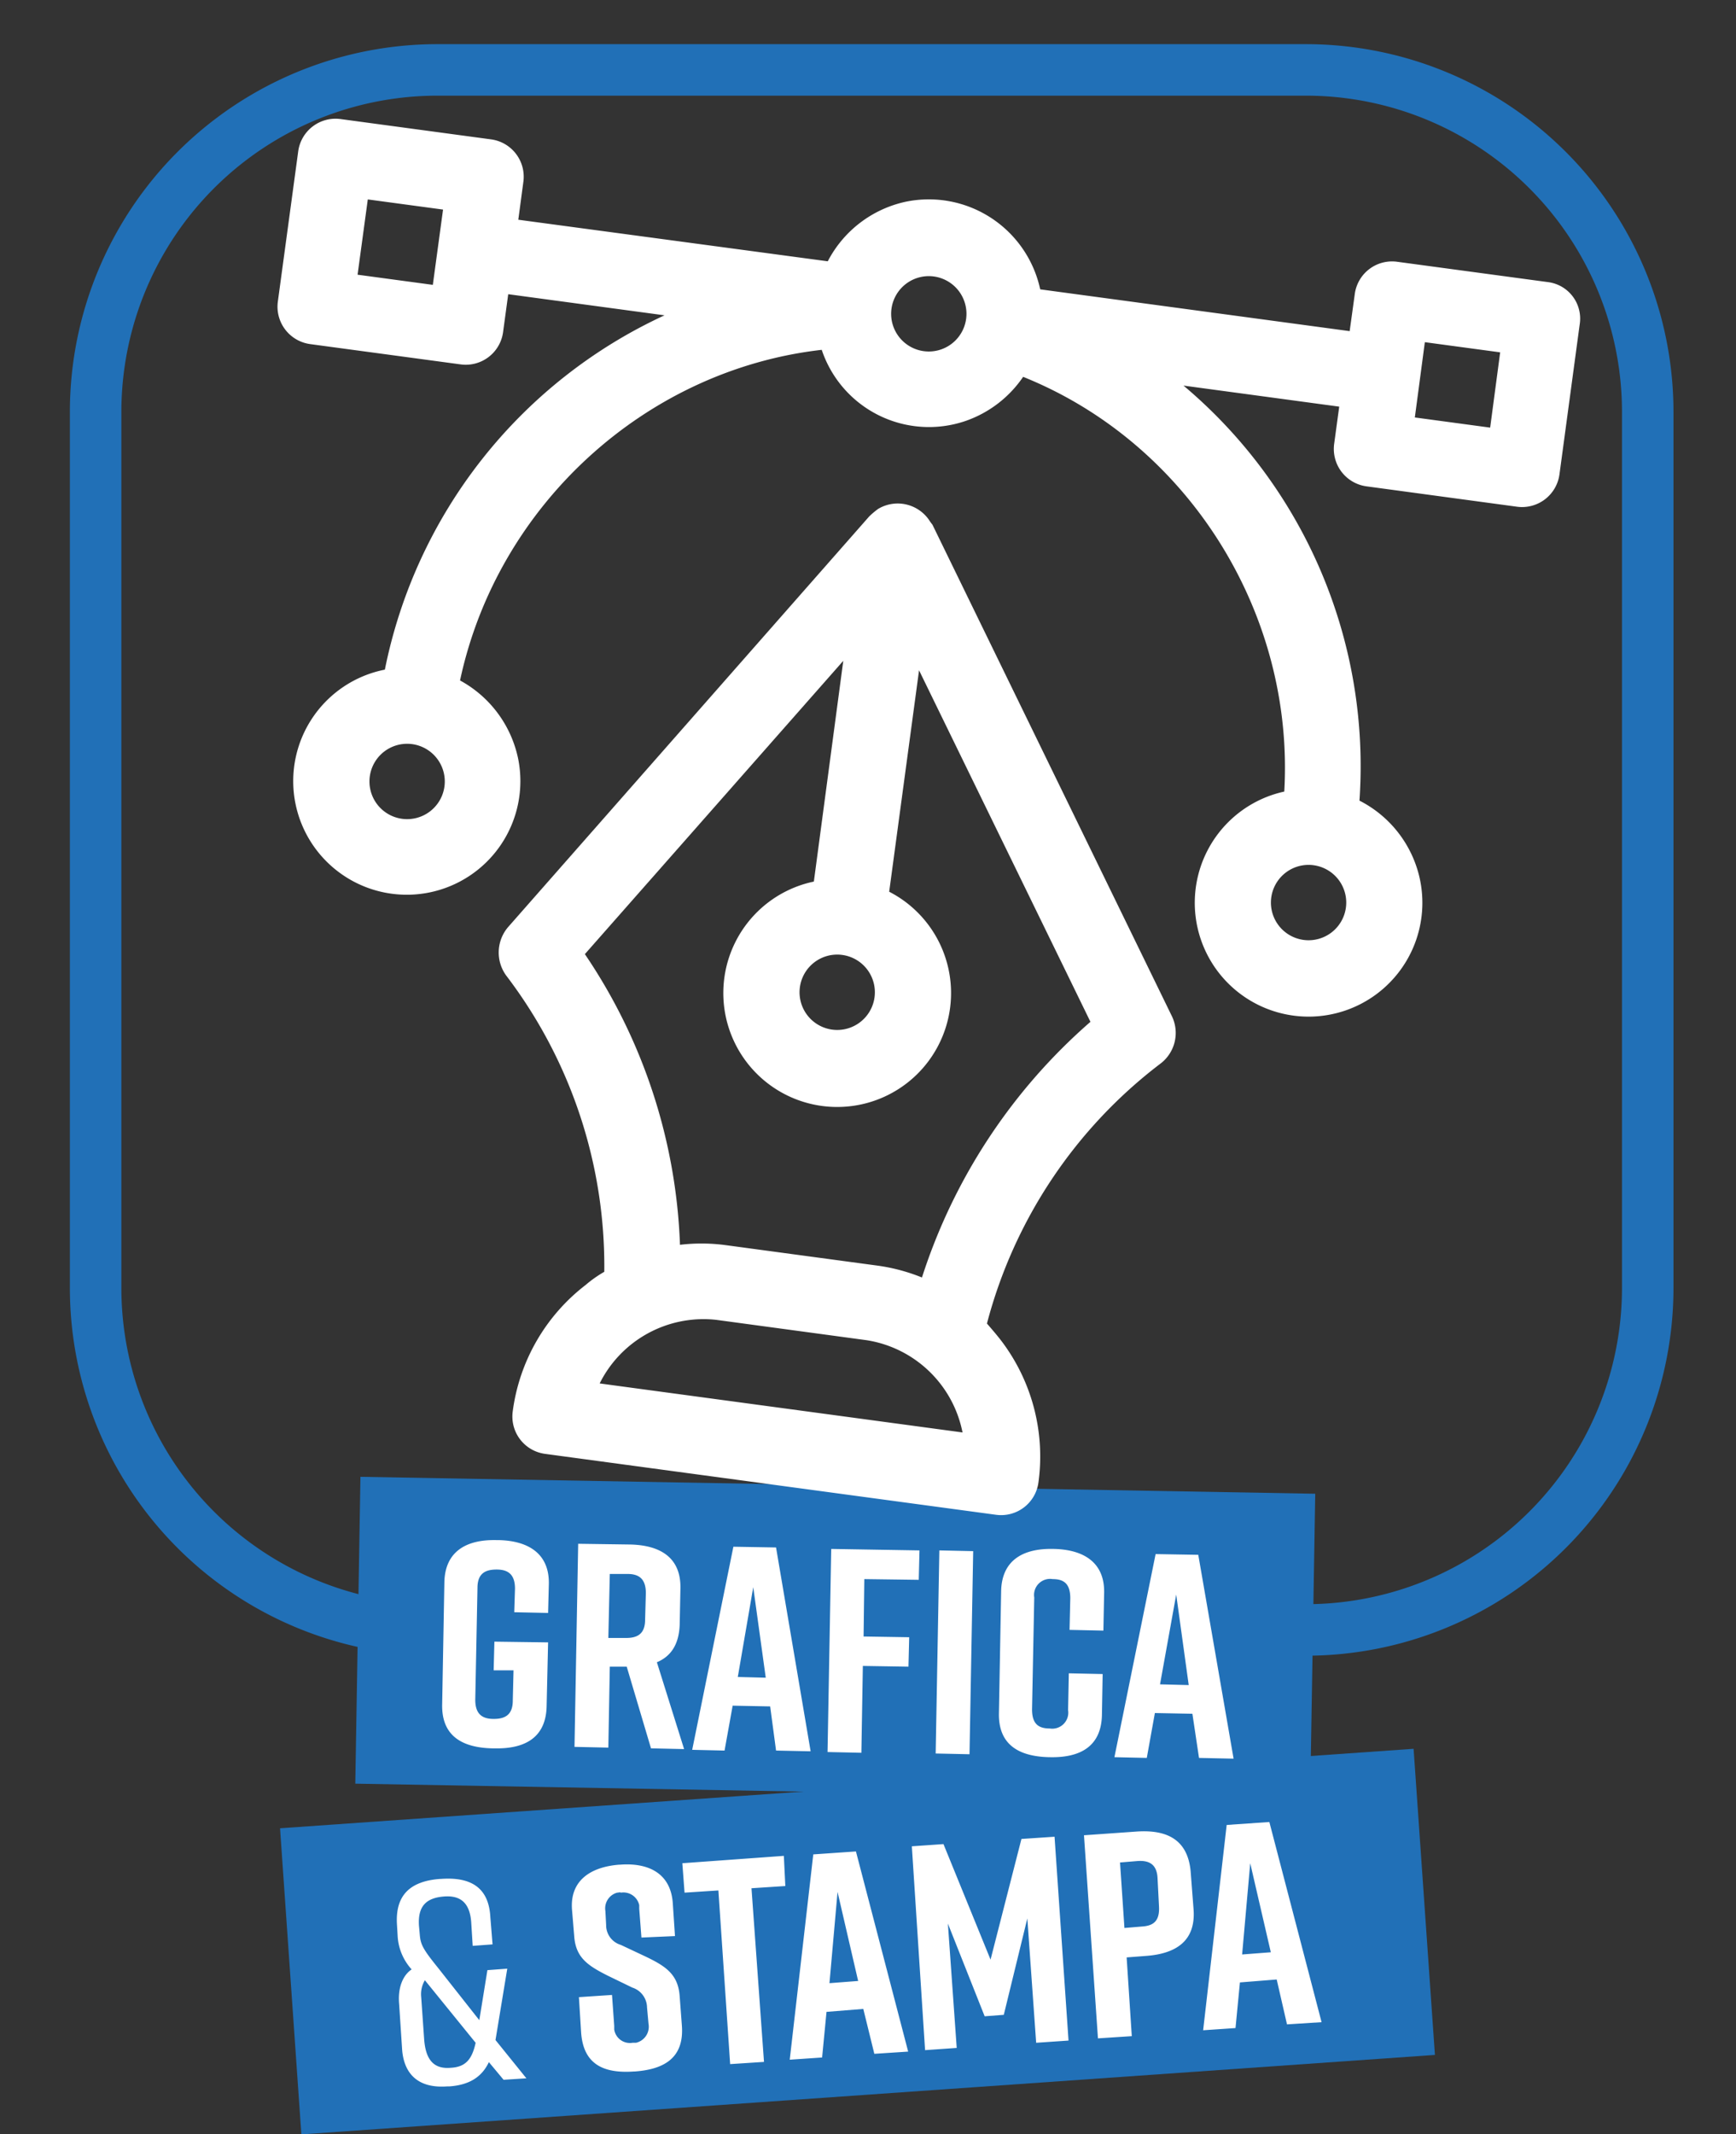 <?xml version="1.0" encoding="UTF-8"?> <svg xmlns="http://www.w3.org/2000/svg" xmlns:xlink="http://www.w3.org/1999/xlink" id="Livello_1" data-name="Livello 1" viewBox="0 0 236 290"><rect x="0" y="0" width="236" height="290" fill="#333333" stroke="none"/><defs><style>.cls-1,.cls-2{fill:none;}.cls-2{stroke:#2170b7;stroke-width:7px;}.cls-3{fill:#2170b7;}.cls-4{clip-path:url(#clip-path);}.cls-5{fill:#fff;}</style><clipPath id="clip-path"><rect class="cls-1" x="38.07" y="200.69" width="157" height="89.3"></rect></clipPath></defs><g id="Raggruppa_269" data-name="Raggruppa 269"><g id="Rettangolo_13-2" data-name="Rettangolo 13-2"><path class="cls-1" d="M59.52,6h118a50,50,0,0,1,50,50V175a50,50,0,0,1-50,50h-118a50,50,0,0,1-50-50V56A50,50,0,0,1,59.52,6Z"></path><path class="cls-2" d="M59.52,9.5h118A46.48,46.48,0,0,1,224,56V175a46.48,46.48,0,0,1-46.5,46.5h-118A46.48,46.48,0,0,1,13,175V56A46.48,46.48,0,0,1,59.52,9.5Z"></path></g><g id="Raggruppa_44" data-name="Raggruppa 44"><g id="Raggruppa_39" data-name="Raggruppa 39"><path id="Tracciato_87" data-name="Tracciato 87" class="cls-3" d="M38.07,248.45l2.9,41.6,154.1-10.8-2.9-41.6Z"></path></g><g id="Raggruppa_40" data-name="Raggruppa 40"><path id="Tracciato_88" data-name="Tracciato 88" class="cls-3" d="M49,200.69l-.7,41.7,129.8,2.3.7-41.7Z"></path></g><g class="cls-4"><g id="Raggruppa_43" data-name="Raggruppa 43"><g id="Raggruppa_41" data-name="Raggruppa 41"><path id="Tracciato_89" data-name="Tracciato 89" class="cls-5" d="M74.51,223.19l-7.3-.1-.1,3.9h2.7l-.1,4.1c0,2-1.1,2.5-2.6,2.5s-2.5-.6-2.5-2.6l.3-15.2c0-2,1.1-2.5,2.6-2.5s2.5.6,2.5,2.6l-.1,3.2,4.6.1.1-3.9c.1-4.1-2.7-5.9-6.8-6h-.3c-4.2-.1-7,1.6-7.1,5.7l-.3,16.6c-.1,4.3,2.7,5.9,6.8,6h.3c4.2.1,7-1.5,7.1-5.7ZM93,237.69l-3.7-11.8c1.9-.8,3-2.4,3.1-5.1l.1-4.9c.1-4.2-2.7-5.9-6.8-6l-7.1-.1-.5,27.6,4.6.1.2-11h2.3l3.3,11.1Zm-10.1-23.8h2.4c1.5,0,2.5.6,2.5,2.6l-.1,3.6c0,2-1.1,2.5-2.6,2.5h-2.4Zm22.6,24,4.7.1-4.7-27.7-5.8-.1-5.6,27.6,4.4.1,1.1-6.1,5.1.1Zm-5.2-10,2.1-12.2,1.7,12.3Zm12.2,10.2,4.6.1.2-11.8,6.2.1.1-4-6.2-.1.1-7.8,7.4.1.1-4-12-.2Zm19.3.3.5-27.6-4.6-.1-.5,27.6Zm18.1-10.9-4.6-.1-.1,5a2.18,2.18,0,0,1-2.5,2.5c-1.5,0-2.4-.6-2.4-2.6l.3-15.2a2.18,2.18,0,0,1,2.5-2.5c1.5,0,2.4.6,2.4,2.6l-.1,4.3,4.6.1.1-5.1c.1-4.1-2.7-5.9-6.8-6h-.1c-4.2-.1-7,1.6-7.1,5.7l-.3,16.6c-.1,4.3,2.7,5.9,6.8,6h.1c4.2.1,7-1.5,7.1-5.7Zm13.1,11.4,4.7.1-4.8-27.7-5.8-.1-5.6,27.6,4.4.1,1.1-6.1,5.1.1Zm-5.3-10,2.2-12.2,1.7,12.3Z"></path></g><g id="Raggruppa_42" data-name="Raggruppa 42"><path id="Tracciato_90" data-name="Tracciato 90" class="cls-5" d="M71.56,282.43l-4.2-5.2,1.6-9.7-2.7.2-1.1,6.8-5.6-7.1c-2.1-2.6-2.4-3.2-2.5-4.6l-.1-1.1c-.2-2.8,1.1-3.8,3.3-4s3.6.7,3.8,3.5l.2,3.2,2.7-.2-.3-3.7c-.2-3.9-2.5-5.5-6.7-5.2h-.1c-4.2.3-6.1,2.3-5.9,6.1l.1,1.7a7.34,7.34,0,0,0,1.9,4.5c-1.2.8-1.9,2.5-1.7,4.7l.4,6.1c.2,3.1,1.9,5.4,6.1,5.1h.3c2.9-.2,4.5-1.4,5.4-3.3l2,2.4ZM61.26,281c-2.3.2-3.4-1.1-3.6-3.9l-.4-5.7a3.72,3.72,0,0,1,.5-2.3l6.9,8.5c-.5,2.3-1.4,3.3-3.4,3.4m30.5-17.9-.3-4.5c-.3-4.1-3.4-5.5-7.2-5.2h-.1c-3.8.3-6.7,2.1-6.4,6.1l.3,3.6c.2,2.9,1.8,4,4.6,5.4l3.3,1.6a2.88,2.88,0,0,1,2,2.7l.2,2.2a2.24,2.24,0,0,1-1.7,2.6H86a2.16,2.16,0,0,1-2.5-1.8v-.5l-.3-4.2-4.5.3.3,4.8c.3,4.3,3,5.6,7.2,5.3h.1c4.2-.3,6.7-2,6.4-6.2l-.3-4c-.2-3-1.9-4.1-4.6-5.4l-3.4-1.6a2.79,2.79,0,0,1-2-2.7l-.1-1.9a2.21,2.21,0,0,1,1.6-2.5c.2,0,.4-.1.5,0a2.2,2.2,0,0,1,2.5,1.7v.5l.3,3.9Zm14.8-10.9-13.8,1,.3,4,4.6-.3,1.6,23.6,4.6-.3-1.7-23.6,4.6-.3Zm12.3,26.9,4.6-.3-7.1-27.2-5.8.4-3.2,27.9,4.4-.3.6-6.2,5-.4Zm-6.1-9.6,1.1-12.4,2.8,12.1Zm26.9-8.8,1.2,16.9,4.4-.3-1.9-27.7-4.5.3-4.2,16.4-6.4-15.7-4.3.3,1.8,27.7,4.3-.3-1.2-16.9,5,12.6,2.6-.2Zm14.8-11.8-7.1.5,1.9,27.6,4.6-.3-.7-10.7,2.6-.2c4.2-.3,6.8-2.1,6.5-6.3l-.4-5.2c-.4-4.3-3.2-5.7-7.4-5.4m3.1,10.2c.1,2-.8,2.6-2.3,2.7l-2.4.2-.6-8.9,2.4-.2c1.5-.1,2.6.4,2.7,2.3Zm17.4,16,4.7-.3-7.1-27.2-5.8.4-3.2,27.9,4.4-.3.6-6.2,5-.4Zm-6.1-9.5,1.1-12.4,2.8,12.1Z"></path></g></g></g></g></g><g id="Raggruppa_90" data-name="Raggruppa 90"><g id="Raggruppa_89" data-name="Raggruppa 89"><path id="Tracciato_125" data-name="Tracciato 125" class="cls-5" d="M210.39,38.33l-20.47-2.76A5.11,5.11,0,0,0,184.17,40L183.48,45l-42.07-5.68a15.49,15.49,0,0,0-18.26-11.91,15.66,15.66,0,0,0-10.62,8.1L70.46,29.86l.69-5.16a5.12,5.12,0,0,0-4.39-5.76h0L46.3,16.18a5.12,5.12,0,0,0-5.76,4.39h0L37.77,41a5.13,5.13,0,0,0,4.39,5.76h0l20.47,2.76a5.12,5.12,0,0,0,5.76-4.38l.7-5.16,21.25,2.87A67.68,67.68,0,0,0,52.32,91a15.44,15.44,0,1,0,18.13,12.16,15.73,15.73,0,0,0-7.91-10.69c5.08-23.8,25.2-42.2,49.17-44.93a15.37,15.37,0,0,0,19.54,9.67,15.67,15.67,0,0,0,7.84-6c22.39,9,36.91,32.06,35.5,56.36A15.47,15.47,0,1,0,193,119.35a15.65,15.65,0,0,0-8.19-10.55,67.56,67.56,0,0,0-23.92-56.4l21.17,2.86-.69,5.07a5.13,5.13,0,0,0,4.39,5.76l20.47,2.77A5.13,5.13,0,0,0,212,64.47l2.75-20.38A5,5,0,0,0,210.39,38.33Zm-151.55.38L48.61,37.33,50,27.1l10.23,1.38Zm-4.18,72.56a5.12,5.12,0,1,1,5.76-4.39h0a5.12,5.12,0,0,1-5.76,4.39Zm70.92-63.55a5.12,5.12,0,1,1,5.76-4.39h0A5.12,5.12,0,0,1,125.58,47.72Zm53,69.86a5.12,5.12,0,1,1-5.76,4.39h0A5.12,5.12,0,0,1,178.59,117.58Zm24-59.47-10.24-1.38L193.7,46.5l10.24,1.38Z"></path></g></g><g id="Raggruppa_92" data-name="Raggruppa 92"><g id="Raggruppa_91" data-name="Raggruppa 91"><path id="Tracciato_126" data-name="Tracciato 126" class="cls-5" d="M159.33,138.13,126.76,71.3h0l-.08-.1-.22-.29a5.18,5.18,0,0,0-7.07-1.76,10.64,10.64,0,0,0-1.11.92l-.09.08h0L69.06,126a5.32,5.32,0,0,0-.26,6.55,65.17,65.17,0,0,1,13.35,40.28,16.64,16.64,0,0,0-2.55,1.8,25.93,25.93,0,0,0-9.9,17.19,5.12,5.12,0,0,0,4.39,5.75l61.32,8.28a5.12,5.12,0,0,0,5.76-4.39,26,26,0,0,0-5-19.19c-.61-.8-1.3-1.6-2-2.41a65.13,65.13,0,0,1,23.56-35.3A5.23,5.23,0,0,0,159.33,138.13Zm-44.83-8.36a5.12,5.12,0,1,1-5.76,4.39h0A5.12,5.12,0,0,1,114.5,129.77ZM81.52,188a15.78,15.78,0,0,1,15.86-8.64l20.47,2.77a15.78,15.78,0,0,1,13,12.53Zm43.81-14.4a25.16,25.16,0,0,0-6.11-1.62l-20.47-2.76a24.69,24.69,0,0,0-6.31-.06,75.18,75.18,0,0,0-12.93-39.5L114.64,89.8l-4,30a15.48,15.48,0,1,0,10.24,1.38l4.06-30.09,23.3,47.77A77.48,77.48,0,0,0,125.33,173.62Z"></path></g></g></svg> 